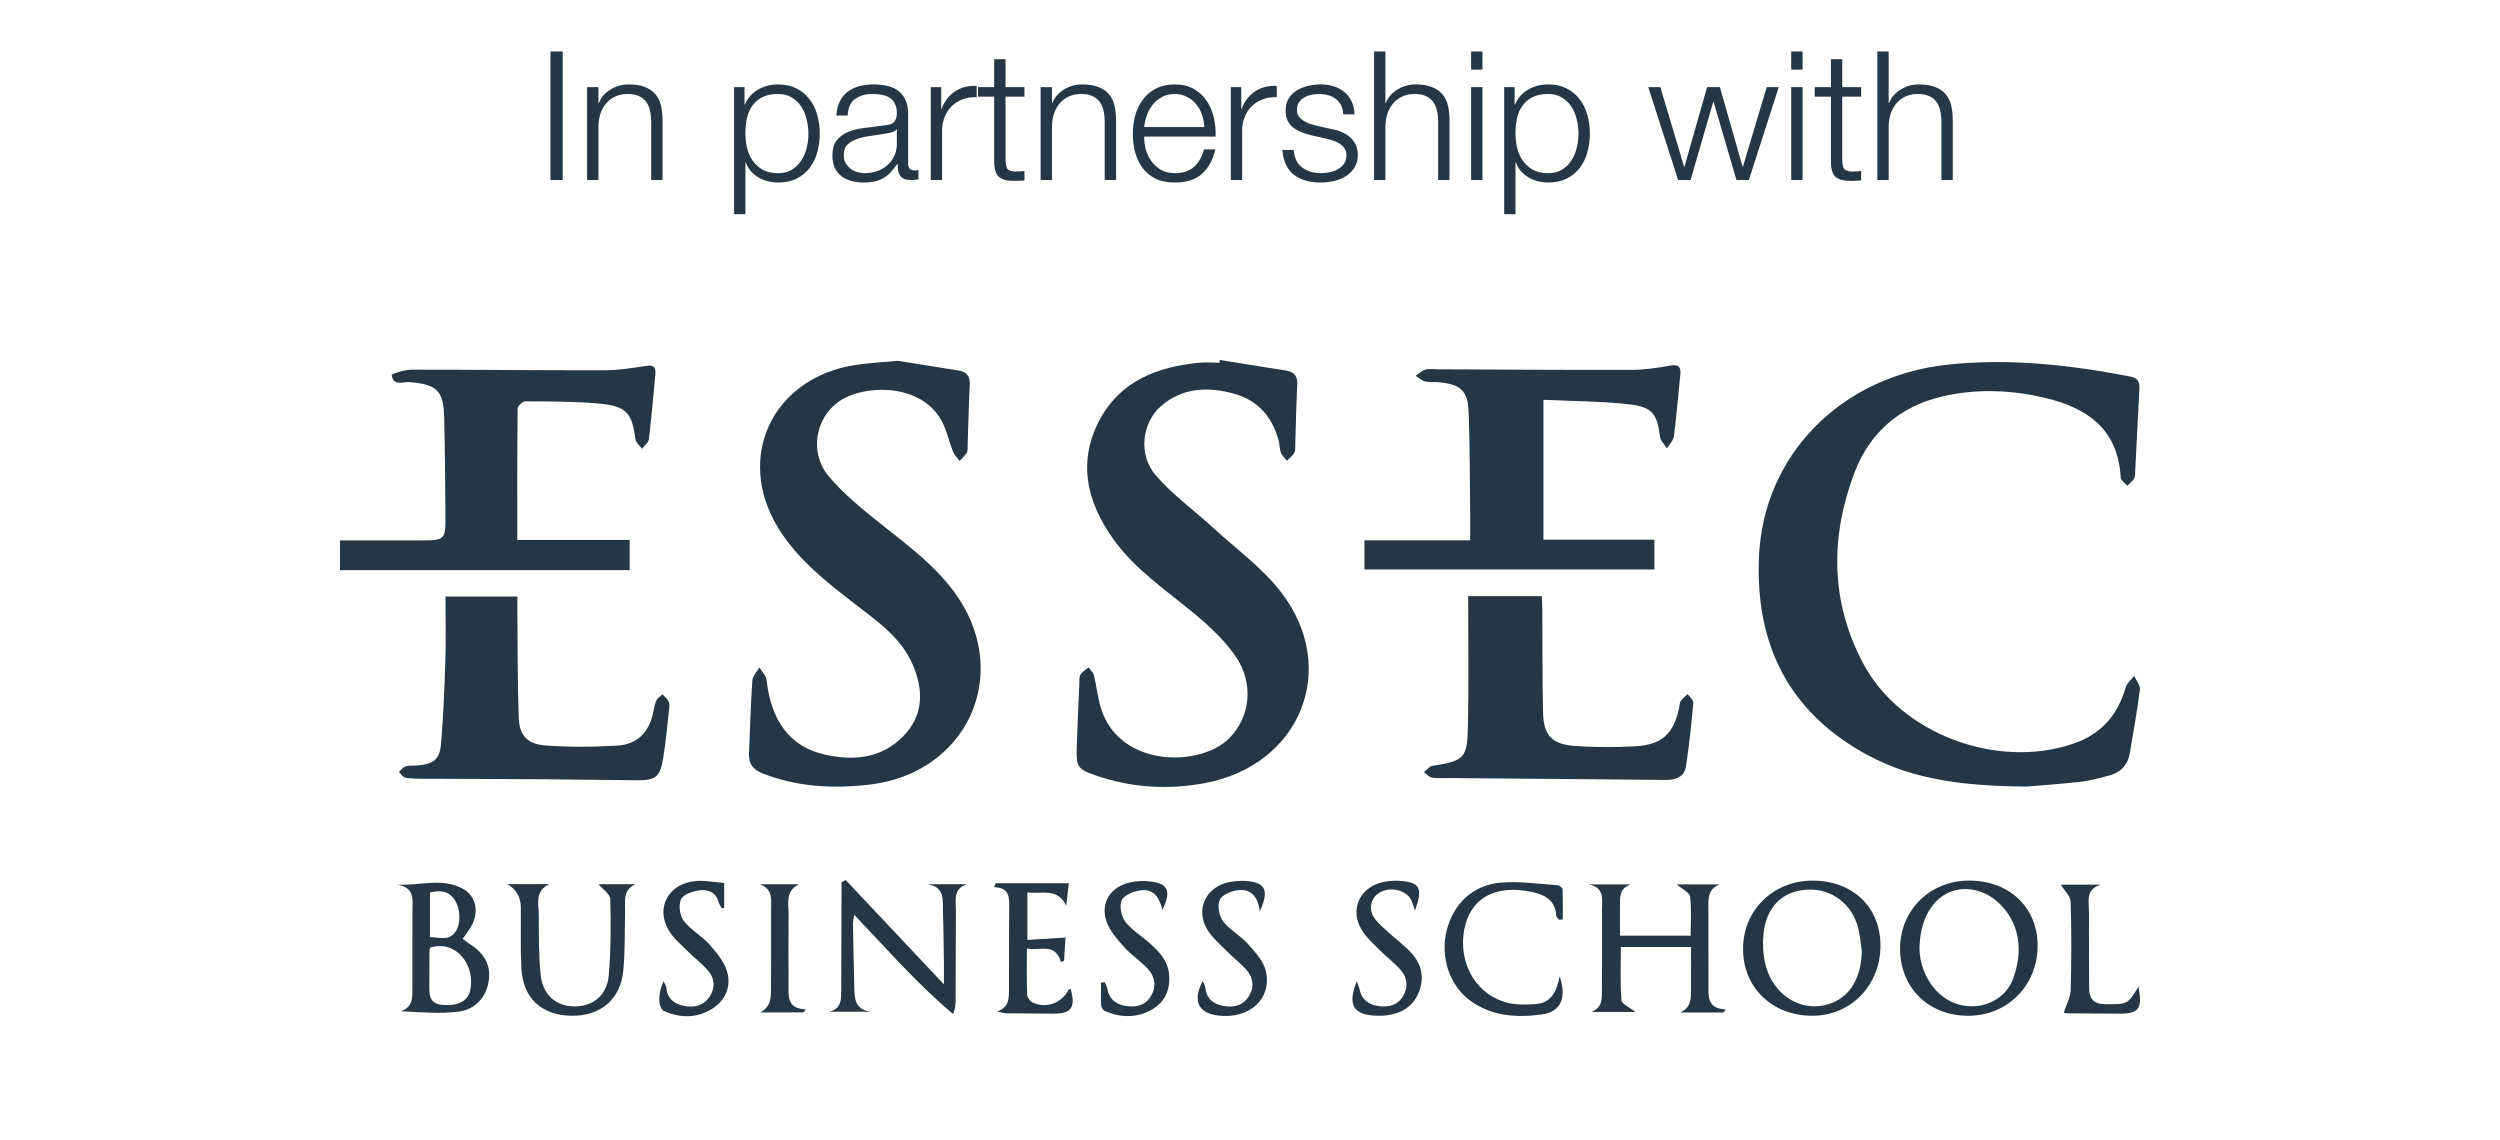 <svg width="125" height="57" viewBox="0 0 125 57" fill="none" xmlns="http://www.w3.org/2000/svg">
<g clip-path="url(#clip0_2730_134)">
<path d="M101.292 39.329C98.206 39.298 95.686 38.997 93.389 37.759C89.421 35.62 87.768 32.209 87.947 27.87C88.158 22.743 92.05 18.814 97.362 18.235C100.456 17.899 103.491 18.245 106.517 18.828C106.859 18.894 106.99 19.069 106.972 19.408C106.897 20.776 106.834 22.144 106.763 23.514C106.756 23.652 106.767 23.81 106.704 23.923C106.626 24.064 106.48 24.169 106.363 24.289C106.249 24.15 106.043 24.016 106.034 23.872C105.902 21.444 104.347 20.369 102.16 19.872C100.479 19.489 98.787 19.432 97.112 19.823C94.992 20.319 93.486 21.634 92.735 23.603C91.506 26.827 91.51 30.079 93.164 33.181C95.039 36.7 99.854 38.488 103.669 37.183C105.068 36.704 105.895 35.74 106.288 34.36C106.347 34.15 106.566 33.983 106.711 33.796C106.812 34.025 107.022 34.267 106.995 34.481C106.862 35.544 106.666 36.599 106.489 37.657C106.381 38.304 105.974 38.667 105.34 38.809C104.907 38.905 104.479 39.041 104.039 39.089C102.956 39.207 101.867 39.283 101.291 39.332L101.292 39.329Z" fill="#253645"/>
<path d="M44.892 18.041C45.751 18.178 46.845 18.352 47.937 18.528C48.343 18.594 48.508 18.82 48.488 19.236C48.437 20.227 48.417 21.221 48.383 22.215C48.379 22.353 48.401 22.513 48.342 22.625C48.258 22.782 48.107 22.905 47.984 23.043C47.875 22.899 47.729 22.769 47.664 22.61C47.426 22.029 47.314 21.374 46.976 20.861C45.812 19.1 43.105 19.273 41.963 20.061C40.769 20.886 40.446 22.632 41.438 23.814C42.186 24.707 43.124 25.461 44.044 26.197C45.441 27.314 46.893 28.37 47.902 29.871C50.571 33.842 48.29 38.668 43.483 39.23C41.654 39.443 39.856 39.351 38.119 38.666C37.63 38.472 37.426 38.168 37.45 37.667C37.506 36.456 37.533 35.244 37.615 34.034C37.631 33.807 37.847 33.592 37.971 33.371C38.094 33.581 38.304 33.782 38.329 34.002C38.553 36.031 39.486 37.32 41.19 37.717C42.652 38.058 44.076 37.941 45.18 36.792C46.191 35.74 46.178 34.491 45.637 33.233C45.062 31.893 43.885 31.078 42.772 30.219C41.322 29.1 39.881 27.98 38.909 26.395C36.744 22.861 38.622 18.887 42.772 18.247C43.389 18.151 44.016 18.123 44.893 18.039L44.892 18.041Z" fill="#253645"/>
<path d="M60.989 18C62.102 18.178 63.214 18.354 64.327 18.532C64.741 18.599 64.884 18.84 64.863 19.248C64.814 20.22 64.796 21.194 64.764 22.167C64.759 22.326 64.781 22.505 64.714 22.636C64.636 22.79 64.476 22.903 64.351 23.033C64.247 22.905 64.106 22.792 64.049 22.646C63.977 22.465 63.988 22.255 63.94 22.063C63.636 20.873 62.91 20.018 61.708 19.687C60.416 19.33 59.126 19.367 58.05 20.306C57.089 21.146 56.897 22.737 57.796 23.775C58.637 24.746 59.711 25.52 60.667 26.397C61.816 27.452 63.121 28.395 64.056 29.611C67.003 33.443 65.008 38.292 60.201 39.163C58.363 39.496 56.535 39.384 54.76 38.763C53.905 38.464 53.81 38.337 53.834 37.467C53.866 36.355 53.922 35.243 53.969 34.131C53.975 33.993 53.956 33.827 54.026 33.724C54.123 33.581 54.293 33.487 54.432 33.371C54.525 33.506 54.663 33.63 54.7 33.778C54.837 34.335 54.886 34.917 55.063 35.46C56.029 38.405 60.023 38.349 61.455 36.92C62.504 35.873 62.726 34.174 61.773 32.806C61.223 32.017 60.492 31.324 59.745 30.704C58.325 29.526 56.768 28.494 55.68 26.977C54.299 25.05 53.843 22.979 55.073 20.83C56.106 19.025 57.888 18.355 59.883 18.142C60.242 18.104 60.61 18.136 60.974 18.136C60.98 18.089 60.986 18.044 60.992 17.998L60.989 18Z" fill="#253645"/>
<path d="M68.222 28.473V27.016H73.509C73.509 26.49 73.513 26.06 73.509 25.628C73.488 23.94 73.496 22.25 73.43 20.564C73.388 19.532 73.022 19.222 71.965 19.113C71.725 19.088 71.472 19.124 71.242 19.069C71.075 19.029 70.933 18.885 70.78 18.789C70.942 18.681 71.093 18.532 71.272 18.48C71.458 18.426 71.673 18.464 71.875 18.465C75.109 18.478 78.342 18.502 81.576 18.494C82.216 18.493 82.862 18.394 83.494 18.282C83.922 18.206 84.057 18.333 84.016 18.734C83.909 19.761 83.828 20.79 83.695 21.814C83.668 22.026 83.469 22.217 83.347 22.418C83.227 22.225 83.023 22.042 82.999 21.838C82.861 20.701 82.626 20.345 81.451 20.215C80.053 20.061 78.638 20.06 77.171 19.989V26.983H82.72V28.472H68.223L68.222 28.473Z" fill="#253645"/>
<path d="M31.483 28.508H17V27.02C18.325 27.02 19.632 27.02 20.939 27.02C22.275 27.02 22.282 27.02 22.272 25.715C22.26 24.085 22.248 22.456 22.207 20.827C22.174 19.527 21.831 19.219 20.491 19.108C20.157 19.081 19.653 19.323 19.586 18.749C19.58 18.693 20.222 18.486 20.563 18.484C23.776 18.481 26.99 18.52 30.203 18.514C30.905 18.513 31.61 18.404 32.305 18.295C32.681 18.235 32.799 18.359 32.769 18.691C32.669 19.779 32.577 20.867 32.446 21.951C32.425 22.124 32.221 22.277 32.102 22.439C31.988 22.283 31.796 22.137 31.774 21.969C31.596 20.626 31.326 20.3 29.907 20.175C28.701 20.067 27.485 20.075 26.273 20.066C26.137 20.066 25.882 20.298 25.881 20.424C25.857 22.587 25.864 24.751 25.864 26.996H31.483V28.506V28.508Z" fill="#253645"/>
<path d="M73.408 29.807H77.088C77.099 30.03 77.115 30.238 77.117 30.448C77.128 32.176 77.112 33.903 77.152 35.629C77.177 36.77 77.598 37.22 78.763 37.3C79.767 37.369 80.781 37.373 81.786 37.312C83.112 37.23 83.68 36.683 83.956 35.393C83.98 35.276 83.978 35.142 84.041 35.05C84.13 34.917 84.267 34.817 84.385 34.703C84.485 34.849 84.679 35.004 84.667 35.142C84.57 36.207 84.459 37.272 84.297 38.329C84.218 38.844 83.787 39.002 83.294 38.997C81.86 38.984 80.427 38.968 78.993 38.957C76.833 38.939 74.672 38.922 72.512 38.904C72.208 38.902 71.901 38.927 71.605 38.883C71.458 38.86 71.332 38.706 71.196 38.612C71.335 38.502 71.461 38.318 71.614 38.294C73.212 38.04 73.365 37.931 73.397 36.308C73.441 34.167 73.408 32.024 73.408 29.807Z" fill="#253645"/>
<path d="M22.274 29.827H25.868C25.868 30.117 25.866 30.369 25.868 30.62C25.886 32.368 25.874 34.116 25.936 35.861C25.968 36.767 26.349 37.204 27.266 37.272C28.467 37.362 29.684 37.353 30.887 37.277C31.825 37.217 32.427 36.642 32.638 35.717C32.691 35.485 32.724 35.244 32.815 35.027C32.867 34.903 33.018 34.818 33.123 34.716C33.231 34.836 33.374 34.942 33.438 35.083C33.491 35.199 33.467 35.357 33.451 35.495C33.362 36.283 33.296 37.077 33.167 37.859C33.002 38.872 32.805 39.021 31.774 39.014C30.279 39.003 28.784 38.973 27.289 38.964C25.249 38.949 23.211 38.948 21.171 38.938C20.869 38.936 20.562 38.938 20.267 38.885C20.145 38.862 20.051 38.697 19.945 38.596C20.057 38.5 20.155 38.356 20.285 38.318C20.473 38.264 20.686 38.292 20.887 38.273C21.684 38.198 21.989 37.971 22.053 37.181C22.167 35.798 22.224 34.409 22.268 33.02C22.301 31.972 22.274 30.922 22.274 29.827Z" fill="#253645"/>
<path d="M86.181 50.623H84.013C84.618 50.348 84.545 49.832 84.55 49.353C84.556 48.702 84.551 48.05 84.551 47.351H81.043C81.043 48.243 81.003 49.13 81.073 50.009C81.089 50.206 81.49 50.372 81.769 50.597H79.577C80.18 50.35 80.09 49.84 80.094 49.383C80.103 48.092 80.103 46.801 80.098 45.511C80.095 44.997 80.257 44.387 79.442 44.219H81.537C80.946 44.428 81.002 44.89 80.999 45.322C80.997 45.796 80.999 46.269 80.999 46.785H84.532C84.532 46.119 84.585 45.465 84.501 44.828C84.473 44.616 84.098 44.448 83.835 44.219H85.98C85.395 44.455 85.417 44.917 85.42 45.378C85.425 46.65 85.416 47.92 85.422 49.192C85.426 49.774 85.324 50.428 86.287 50.476L86.178 50.624L86.181 50.623Z" fill="#253645"/>
<path d="M41.473 50.587C42.084 50.421 42.059 49.959 42.061 49.517C42.067 47.948 42.071 46.378 42.076 44.809C42.076 44.579 42.076 44.347 42.076 44.116L42.283 44C43.883 45.698 45.482 47.397 47.195 49.215C47.195 48.738 47.2 48.394 47.195 48.052C47.183 47.237 47.178 46.423 47.147 45.61C47.125 45.044 47.283 44.355 46.374 44.21H48.341C47.644 44.451 47.797 45.013 47.795 45.501C47.786 47.01 47.787 48.52 47.781 50.029C47.781 50.238 47.755 50.448 47.655 50.702C45.867 49.205 44.359 47.464 42.713 45.743C42.684 45.933 42.646 46.056 42.648 46.178C42.666 47.23 42.686 48.282 42.715 49.334C42.73 49.872 42.71 50.447 43.494 50.586H41.475L41.473 50.587Z" fill="#253645"/>
<path d="M98.373 50.789C96.397 50.773 94.988 49.357 95.004 47.406C95.02 45.478 96.523 44.018 98.482 44.029C100.488 44.041 101.888 45.388 101.881 47.298C101.872 49.295 100.354 50.807 98.373 50.789ZM95.975 47.459C95.986 48.056 96.199 48.886 96.845 49.563C98.03 50.807 100.121 50.452 100.672 48.892C101.028 47.882 101.06 46.828 100.524 45.885C100.247 45.398 99.769 44.912 99.262 44.683C97.558 43.912 95.983 45.136 95.976 47.459H95.975Z" fill="#253645"/>
<path d="M94.024 47.307C94.01 49.294 92.517 50.804 90.581 50.788C88.595 50.773 87.159 49.377 87.153 47.456C87.148 45.507 88.664 44.022 90.65 44.031C92.66 44.041 94.036 45.378 94.023 47.307H94.024ZM93.09 47.542C93.034 47.17 93.006 46.792 92.916 46.427C92.613 45.196 91.58 44.419 90.365 44.483C89.128 44.548 88.316 45.334 88.177 46.682C88.128 47.168 88.147 47.682 88.256 48.157C88.637 49.826 90.182 50.718 91.612 50.142C92.552 49.762 93.068 48.838 93.091 47.542H93.09Z" fill="#253645"/>
<path d="M19.892 44.235C21.015 44.284 22.12 43.872 23.152 44.443C23.796 44.8 23.959 45.578 23.586 46.274C23.464 46.5 23.297 46.703 23.133 46.942C23.242 47.021 23.346 47.108 23.461 47.18C24.147 47.608 24.561 48.197 24.44 49.017C24.314 49.871 23.768 50.479 22.916 50.584C21.98 50.699 21.019 50.611 20.039 50.56C20.609 50.374 20.62 49.939 20.619 49.494C20.617 48.183 20.622 46.871 20.62 45.56C20.62 45.022 20.772 44.399 19.891 44.238L19.892 44.235ZM21.518 47.378C21.503 47.428 21.475 47.483 21.474 47.539C21.469 48.133 21.473 48.727 21.466 49.32C21.46 49.786 21.5 50.191 22.125 50.245C22.832 50.308 23.374 50.084 23.499 49.561C23.809 48.271 22.803 46.974 21.517 47.378H21.518ZM21.5 46.856C21.977 46.861 22.452 47.07 22.785 46.575C23.064 46.157 23.024 45.385 22.696 44.941C22.387 44.519 21.972 44.519 21.5 44.622V46.856Z" fill="#253645"/>
<path d="M25.371 44.208H27.469C26.736 44.544 26.932 45.18 26.938 45.731C26.947 46.742 26.928 47.758 27.036 48.76C27.143 49.755 27.817 50.313 28.708 50.321C29.645 50.329 30.354 49.771 30.438 48.763C30.545 47.502 30.546 46.228 30.514 44.961C30.508 44.71 30.141 44.469 29.93 44.21H31.772C31.118 44.509 31.266 45.068 31.254 45.57C31.23 46.562 31.259 47.559 31.163 48.543C31.024 49.984 29.999 50.822 28.543 50.788C27.064 50.755 26.144 49.897 26.068 48.407C26.017 47.397 26.049 46.383 26.042 45.371C26.038 44.857 25.815 44.47 25.372 44.208H25.371Z" fill="#253645"/>
<path d="M77.985 48.822C78.359 49.962 77.998 50.602 77.075 50.725C75.825 50.891 74.609 50.813 73.541 50.055C72.469 49.291 71.991 47.83 72.345 46.482C72.693 45.161 73.663 44.241 75.061 44.129C75.993 44.055 76.943 44.198 77.883 44.262C77.973 44.268 78.126 44.388 78.128 44.46C78.15 44.962 78.139 45.465 78.139 45.969C78.076 45.976 78.014 45.983 77.951 45.989C77.901 45.919 77.813 45.851 77.809 45.779C77.77 45.011 77.243 44.736 76.586 44.596C74.765 44.207 73.506 44.909 73.214 46.476C72.872 48.313 73.975 49.974 75.704 50.198C76.061 50.244 76.43 50.226 76.791 50.203C77.52 50.152 77.826 49.633 77.983 48.824L77.985 48.822Z" fill="#253645"/>
<path d="M53.043 48.101C52.768 47.108 51.995 47.562 51.344 47.423C51.344 48.241 51.329 48.989 51.357 49.736C51.362 49.876 51.512 50.072 51.647 50.133C52.322 50.441 53.101 50.143 53.428 49.488C53.441 49.463 53.495 49.458 53.529 49.443C53.796 50.377 53.575 50.689 52.656 50.683C51.889 50.678 51.122 50.675 50.355 50.665C50.206 50.663 50.057 50.632 49.873 50.564C50.465 50.361 50.448 49.902 50.449 49.451C50.452 48.102 50.447 46.751 50.46 45.402C50.465 44.89 50.495 44.387 49.708 44.358C49.731 44.294 49.755 44.228 49.778 44.164C50.374 44.164 50.97 44.164 51.566 44.164C52.162 44.164 52.77 44.164 53.441 44.164C53.397 44.547 53.356 44.919 53.313 45.29C52.875 44.362 52.078 44.72 51.37 44.618V46.996C51.997 46.956 52.605 46.918 53.276 46.877C53.254 47.221 53.227 47.635 53.202 48.048C53.149 48.065 53.096 48.081 53.044 48.098L53.043 48.101Z" fill="#253645"/>
<path d="M67.838 49.062C67.899 49.237 67.954 49.351 67.978 49.47C68.086 49.995 68.446 50.242 68.95 50.308C69.445 50.372 69.891 50.255 70.155 49.804C70.411 49.367 70.372 48.9 70.053 48.519C69.76 48.171 69.376 47.899 69.054 47.571C68.706 47.217 68.307 46.881 68.065 46.463C67.472 45.431 68.016 44.333 69.19 44.096C69.444 44.045 69.713 44.024 69.972 44.041C70.992 44.111 71.156 44.394 70.752 45.525C70.671 45.302 70.628 45.168 70.575 45.038C70.377 44.55 69.617 44.322 69.064 44.584C68.565 44.819 68.383 45.419 68.714 45.897C68.905 46.17 69.177 46.391 69.425 46.621C69.808 46.973 70.239 47.281 70.583 47.666C71.083 48.226 71.231 48.892 70.942 49.61C70.652 50.333 70.071 50.675 69.316 50.77C69.157 50.791 68.993 50.793 68.832 50.787C67.667 50.748 67.361 50.256 67.837 49.062H67.838Z" fill="#253645"/>
<path d="M36.21 44.147V45.394C36.171 45.402 36.133 45.412 36.094 45.42C36.039 45.315 35.959 45.216 35.931 45.105C35.806 44.622 35.406 44.468 35.004 44.513C34.661 44.553 34.177 44.71 34.057 44.957C33.917 45.242 33.984 45.772 34.182 46.036C34.522 46.488 35.075 46.78 35.457 47.208C35.82 47.614 36.206 48.072 36.353 48.572C36.569 49.307 36.293 50.006 35.607 50.439C34.853 50.912 34.034 50.911 33.228 50.565C32.895 50.422 32.876 49.705 33.176 49.062C33.237 49.197 33.309 49.291 33.318 49.39C33.364 49.939 33.72 50.201 34.214 50.297C34.724 50.396 35.193 50.281 35.489 49.82C35.766 49.388 35.739 48.924 35.412 48.542C35.103 48.181 34.711 47.889 34.373 47.551C34.048 47.227 33.682 46.921 33.449 46.539C32.749 45.389 33.427 44.156 34.812 44.049C35.266 44.015 35.729 44.11 36.212 44.148L36.21 44.147Z" fill="#253645"/>
<path d="M62.989 45.573C62.906 44.824 62.538 44.437 61.914 44.509C61.577 44.548 61.1 44.736 60.989 44.987C60.86 45.277 60.95 45.793 61.151 46.061C61.479 46.496 62.017 46.773 62.388 47.187C62.75 47.591 63.172 48.046 63.289 48.541C63.62 49.939 62.463 50.974 60.905 50.776C59.906 50.65 59.617 50.047 60.133 49.05C60.189 49.185 60.257 49.28 60.267 49.382C60.321 49.919 60.652 50.199 61.155 50.294C61.667 50.392 62.136 50.288 62.432 49.829C62.724 49.377 62.673 48.901 62.331 48.503C62.047 48.172 61.684 47.907 61.378 47.595C61.016 47.226 60.599 46.881 60.345 46.447C59.767 45.457 60.31 44.342 61.442 44.109C61.753 44.045 62.087 44.023 62.401 44.058C63.284 44.157 63.455 44.524 62.991 45.572L62.989 45.573Z" fill="#253645"/>
<path d="M58.12 45.495C57.982 44.889 57.682 44.445 57.078 44.511C56.723 44.549 56.236 44.73 56.096 44.995C55.954 45.263 56.055 45.79 56.251 46.062C56.546 46.471 57.017 46.756 57.413 47.095C57.923 47.533 58.388 48.009 58.454 48.714C58.525 49.467 58.261 50.102 57.582 50.485C56.834 50.909 56.035 50.891 55.251 50.554C55.162 50.516 55.065 50.379 55.058 50.284C55.037 49.9 55.05 49.514 55.05 49.129L55.234 49.106C55.279 49.214 55.348 49.317 55.367 49.429C55.459 49.991 55.836 50.244 56.364 50.31C56.86 50.372 57.3 50.242 57.558 49.786C57.825 49.316 57.754 48.838 57.404 48.456C57.041 48.06 56.569 47.759 56.212 47.36C55.863 46.967 55.482 46.538 55.321 46.058C55.004 45.117 55.551 44.311 56.546 44.111C56.875 44.046 57.23 44.034 57.564 44.078C58.41 44.188 58.569 44.565 58.121 45.495H58.12Z" fill="#253645"/>
<path d="M106.926 49.334C107.133 50.441 106.939 50.691 105.955 50.683C105.106 50.677 104.256 50.676 103.408 50.668C103.281 50.667 103.154 50.631 103.188 50.636C103.317 50.231 103.524 49.865 103.534 49.494C103.574 48.024 103.579 46.552 103.531 45.082C103.521 44.8 103.217 44.526 103.039 44.233H105.045C104.25 44.462 104.454 45.103 104.45 45.634C104.441 46.886 104.462 48.139 104.456 49.39C104.454 49.962 104.701 50.21 105.297 50.211C106.371 50.212 106.371 50.234 106.926 49.334Z" fill="#253645"/>
<path d="M40.167 50.62H38.008C38.582 50.327 38.547 49.821 38.55 49.341C38.559 48.05 38.556 46.761 38.555 45.47C38.555 44.987 38.662 44.448 37.982 44.212H39.956C39.243 44.551 39.435 45.183 39.43 45.733C39.418 46.884 39.423 48.035 39.429 49.187C39.431 49.766 39.306 50.424 40.288 50.471C40.248 50.521 40.209 50.571 40.169 50.621L40.167 50.62Z" fill="#253645"/>
</g>
<path d="M27.523 2.574H28.135V9H27.523V2.574ZM29.356 4.356H29.923V5.157H29.941C30.049 4.875 30.241 4.65 30.517 4.482C30.793 4.308 31.096 4.221 31.426 4.221C31.75 4.221 32.02 4.263 32.236 4.347C32.458 4.431 32.635 4.551 32.767 4.707C32.899 4.857 32.992 5.043 33.046 5.265C33.1 5.487 33.127 5.736 33.127 6.012V9H32.56V6.102C32.56 5.904 32.542 5.721 32.506 5.553C32.47 5.379 32.407 5.229 32.317 5.103C32.227 4.977 32.104 4.878 31.948 4.806C31.798 4.734 31.609 4.698 31.381 4.698C31.153 4.698 30.949 4.74 30.769 4.824C30.595 4.902 30.445 5.013 30.319 5.157C30.199 5.295 30.103 5.463 30.031 5.661C29.965 5.853 29.929 6.063 29.923 6.291V9H29.356V4.356ZM36.704 4.356H37.226V5.238H37.244C37.376 4.914 37.589 4.665 37.883 4.491C38.183 4.311 38.522 4.221 38.9 4.221C39.254 4.221 39.56 4.287 39.818 4.419C40.082 4.551 40.301 4.731 40.475 4.959C40.649 5.181 40.778 5.442 40.862 5.742C40.946 6.036 40.988 6.348 40.988 6.678C40.988 7.008 40.946 7.323 40.862 7.623C40.778 7.917 40.649 8.178 40.475 8.406C40.301 8.628 40.082 8.805 39.818 8.937C39.56 9.063 39.254 9.126 38.9 9.126C38.732 9.126 38.564 9.105 38.396 9.063C38.228 9.021 38.072 8.958 37.928 8.874C37.784 8.79 37.655 8.685 37.541 8.559C37.433 8.433 37.349 8.286 37.289 8.118H37.271V10.71H36.704V4.356ZM40.421 6.678C40.421 6.438 40.391 6.201 40.331 5.967C40.277 5.727 40.187 5.514 40.061 5.328C39.941 5.142 39.785 4.992 39.593 4.878C39.401 4.758 39.17 4.698 38.9 4.698C38.588 4.698 38.327 4.752 38.117 4.86C37.907 4.968 37.739 5.112 37.613 5.292C37.487 5.472 37.397 5.682 37.343 5.922C37.295 6.162 37.271 6.414 37.271 6.678C37.271 6.918 37.298 7.158 37.352 7.398C37.412 7.632 37.505 7.842 37.631 8.028C37.763 8.214 37.931 8.367 38.135 8.487C38.345 8.601 38.6 8.658 38.9 8.658C39.17 8.658 39.401 8.601 39.593 8.487C39.785 8.367 39.941 8.214 40.061 8.028C40.187 7.842 40.277 7.632 40.331 7.398C40.391 7.158 40.421 6.918 40.421 6.678ZM41.818 5.778C41.836 5.508 41.892 5.274 41.989 5.076C42.084 4.878 42.214 4.716 42.376 4.59C42.544 4.464 42.739 4.371 42.961 4.311C43.182 4.251 43.428 4.221 43.699 4.221C43.903 4.221 44.106 4.242 44.31 4.284C44.514 4.32 44.697 4.392 44.859 4.5C45.022 4.608 45.154 4.761 45.255 4.959C45.358 5.151 45.408 5.403 45.408 5.715V8.181C45.408 8.409 45.52 8.523 45.742 8.523C45.807 8.523 45.867 8.511 45.922 8.487V8.964C45.855 8.976 45.795 8.985 45.742 8.991C45.694 8.997 45.63 9 45.553 9C45.408 9 45.291 8.982 45.202 8.946C45.117 8.904 45.051 8.847 45.004 8.775C44.956 8.703 44.922 8.619 44.904 8.523C44.892 8.421 44.886 8.31 44.886 8.19H44.868C44.767 8.34 44.661 8.475 44.553 8.595C44.452 8.709 44.334 8.805 44.203 8.883C44.077 8.961 43.929 9.021 43.761 9.063C43.599 9.105 43.404 9.126 43.176 9.126C42.961 9.126 42.757 9.099 42.565 9.045C42.379 8.997 42.214 8.919 42.069 8.811C41.931 8.697 41.821 8.556 41.736 8.388C41.658 8.214 41.62 8.01 41.62 7.776C41.62 7.452 41.691 7.2 41.836 7.02C41.98 6.834 42.169 6.693 42.403 6.597C42.642 6.501 42.91 6.435 43.203 6.399C43.504 6.357 43.806 6.318 44.112 6.282C44.233 6.27 44.337 6.255 44.428 6.237C44.517 6.219 44.593 6.189 44.653 6.147C44.712 6.099 44.758 6.036 44.788 5.958C44.824 5.88 44.842 5.778 44.842 5.652C44.842 5.46 44.809 5.304 44.742 5.184C44.682 5.058 44.596 4.959 44.481 4.887C44.373 4.815 44.245 4.767 44.094 4.743C43.95 4.713 43.794 4.698 43.627 4.698C43.267 4.698 42.972 4.785 42.745 4.959C42.517 5.127 42.397 5.4 42.385 5.778H41.818ZM44.842 6.462H44.824C44.788 6.528 44.718 6.576 44.617 6.606C44.514 6.636 44.425 6.657 44.346 6.669C44.106 6.711 43.858 6.75 43.599 6.786C43.347 6.816 43.117 6.864 42.907 6.93C42.697 6.996 42.523 7.092 42.385 7.218C42.252 7.338 42.187 7.512 42.187 7.74C42.187 7.884 42.214 8.013 42.267 8.127C42.328 8.235 42.406 8.331 42.502 8.415C42.597 8.493 42.709 8.553 42.834 8.595C42.961 8.637 43.09 8.658 43.221 8.658C43.438 8.658 43.645 8.625 43.843 8.559C44.041 8.493 44.212 8.397 44.355 8.271C44.505 8.145 44.623 7.992 44.706 7.812C44.797 7.632 44.842 7.428 44.842 7.2V6.462ZM46.538 4.356H47.06V5.445H47.078C47.222 5.067 47.444 4.776 47.745 4.572C48.05 4.368 48.413 4.275 48.834 4.293V4.86C48.575 4.848 48.342 4.884 48.132 4.968C47.922 5.046 47.739 5.16 47.583 5.31C47.432 5.46 47.316 5.64 47.231 5.85C47.148 6.054 47.105 6.279 47.105 6.525V9H46.538V4.356ZM50.277 4.356H51.222V4.833H50.277V7.965C50.277 8.151 50.301 8.298 50.349 8.406C50.403 8.508 50.532 8.565 50.736 8.577C50.898 8.577 51.06 8.568 51.222 8.55V9.027C51.138 9.027 51.054 9.03 50.97 9.036C50.886 9.042 50.802 9.045 50.718 9.045C50.34 9.045 50.076 8.973 49.926 8.829C49.776 8.679 49.704 8.406 49.71 8.01V4.833H48.9V4.356H49.71V2.961H50.277V4.356ZM52.032 4.356H52.599V5.157H52.617C52.724 4.875 52.916 4.65 53.193 4.482C53.468 4.308 53.772 4.221 54.102 4.221C54.425 4.221 54.696 4.263 54.911 4.347C55.133 4.431 55.31 4.551 55.443 4.707C55.575 4.857 55.667 5.043 55.721 5.265C55.776 5.487 55.803 5.736 55.803 6.012V9H55.236V6.102C55.236 5.904 55.218 5.721 55.181 5.553C55.145 5.379 55.083 5.229 54.992 5.103C54.903 4.977 54.779 4.878 54.623 4.806C54.474 4.734 54.285 4.698 54.056 4.698C53.828 4.698 53.624 4.74 53.444 4.824C53.27 4.902 53.12 5.013 52.995 5.157C52.874 5.295 52.779 5.463 52.706 5.661C52.641 5.853 52.605 6.063 52.599 6.291V9H52.032V4.356ZM60.214 6.354C60.208 6.138 60.169 5.931 60.096 5.733C60.031 5.535 59.934 5.361 59.809 5.211C59.682 5.055 59.529 4.932 59.349 4.842C59.169 4.746 58.965 4.698 58.737 4.698C58.504 4.698 58.297 4.746 58.117 4.842C57.937 4.932 57.783 5.055 57.657 5.211C57.532 5.361 57.429 5.538 57.352 5.742C57.279 5.94 57.231 6.144 57.208 6.354H60.214ZM57.208 6.831C57.208 7.035 57.234 7.248 57.288 7.47C57.349 7.686 57.441 7.881 57.568 8.055C57.694 8.229 57.852 8.373 58.044 8.487C58.236 8.601 58.468 8.658 58.737 8.658C59.151 8.658 59.475 8.55 59.709 8.334C59.944 8.118 60.105 7.83 60.196 7.47H60.763C60.642 7.998 60.42 8.406 60.096 8.694C59.779 8.982 59.325 9.126 58.737 9.126C58.371 9.126 58.053 9.063 57.783 8.937C57.52 8.805 57.303 8.628 57.136 8.406C56.968 8.178 56.842 7.917 56.758 7.623C56.679 7.323 56.641 7.008 56.641 6.678C56.641 6.372 56.679 6.072 56.758 5.778C56.842 5.484 56.968 5.223 57.136 4.995C57.303 4.761 57.52 4.575 57.783 4.437C58.053 4.293 58.371 4.221 58.737 4.221C59.109 4.221 59.428 4.296 59.691 4.446C59.956 4.596 60.169 4.794 60.331 5.04C60.498 5.28 60.618 5.559 60.691 5.877C60.763 6.189 60.792 6.507 60.781 6.831H57.208ZM61.541 4.356H62.063V5.445H62.081C62.225 5.067 62.447 4.776 62.748 4.572C63.053 4.368 63.416 4.275 63.837 4.293V4.86C63.578 4.848 63.344 4.884 63.135 4.968C62.925 5.046 62.742 5.16 62.586 5.31C62.435 5.46 62.319 5.64 62.234 5.85C62.151 6.054 62.108 6.279 62.108 6.525V9H61.541V4.356ZM67.161 5.715C67.155 5.541 67.119 5.391 67.053 5.265C66.987 5.133 66.897 5.025 66.783 4.941C66.675 4.857 66.549 4.797 66.405 4.761C66.261 4.719 66.108 4.698 65.946 4.698C65.82 4.698 65.691 4.713 65.559 4.743C65.433 4.767 65.316 4.812 65.208 4.878C65.1 4.938 65.013 5.019 64.947 5.121C64.881 5.223 64.848 5.349 64.848 5.499C64.848 5.625 64.878 5.733 64.938 5.823C65.004 5.907 65.085 5.979 65.181 6.039C65.277 6.099 65.382 6.15 65.496 6.192C65.61 6.228 65.715 6.258 65.811 6.282L66.567 6.453C66.729 6.477 66.888 6.522 67.044 6.588C67.206 6.648 67.347 6.729 67.467 6.831C67.593 6.933 67.695 7.059 67.773 7.209C67.851 7.359 67.89 7.536 67.89 7.74C67.89 7.992 67.833 8.208 67.719 8.388C67.605 8.562 67.458 8.706 67.278 8.82C67.104 8.928 66.906 9.006 66.684 9.054C66.462 9.102 66.243 9.126 66.027 9.126C65.481 9.126 65.037 8.997 64.695 8.739C64.359 8.481 64.167 8.067 64.119 7.497H64.686C64.71 7.881 64.848 8.172 65.1 8.37C65.358 8.562 65.676 8.658 66.054 8.658C66.192 8.658 66.333 8.643 66.477 8.613C66.627 8.583 66.765 8.532 66.891 8.46C67.017 8.388 67.119 8.298 67.197 8.19C67.281 8.076 67.323 7.938 67.323 7.776C67.323 7.638 67.293 7.524 67.233 7.434C67.179 7.338 67.104 7.26 67.008 7.2C66.912 7.134 66.801 7.08 66.675 7.038C66.555 6.996 66.432 6.96 66.306 6.93L65.577 6.768C65.391 6.72 65.22 6.666 65.064 6.606C64.908 6.54 64.77 6.462 64.65 6.372C64.536 6.276 64.446 6.162 64.38 6.03C64.314 5.892 64.281 5.724 64.281 5.526C64.281 5.292 64.332 5.091 64.434 4.923C64.542 4.755 64.68 4.62 64.848 4.518C65.016 4.416 65.202 4.341 65.406 4.293C65.616 4.245 65.823 4.221 66.027 4.221C66.261 4.221 66.477 4.251 66.675 4.311C66.879 4.371 67.056 4.464 67.206 4.59C67.362 4.716 67.485 4.872 67.575 5.058C67.665 5.244 67.716 5.463 67.728 5.715H67.161ZM68.704 2.574H69.271V5.157H69.289C69.397 4.875 69.589 4.65 69.865 4.482C70.141 4.308 70.444 4.221 70.774 4.221C71.098 4.221 71.368 4.263 71.584 4.347C71.806 4.431 71.983 4.551 72.115 4.707C72.247 4.857 72.34 5.043 72.394 5.265C72.448 5.487 72.475 5.736 72.475 6.012V9H71.908V6.102C71.908 5.904 71.89 5.721 71.854 5.553C71.818 5.379 71.755 5.229 71.665 5.103C71.575 4.977 71.452 4.878 71.296 4.806C71.146 4.734 70.957 4.698 70.729 4.698C70.501 4.698 70.297 4.74 70.117 4.824C69.943 4.902 69.793 5.013 69.667 5.157C69.547 5.295 69.451 5.463 69.379 5.661C69.313 5.853 69.277 6.063 69.271 6.291V9H68.704V2.574ZM73.556 2.574H74.123V3.483H73.556V2.574ZM73.556 4.356H74.123V9H73.556V4.356ZM75.209 4.356H75.731V5.238H75.749C75.88 4.914 76.094 4.665 76.388 4.491C76.688 4.311 77.026 4.221 77.404 4.221C77.758 4.221 78.064 4.287 78.323 4.419C78.587 4.551 78.805 4.731 78.98 4.959C79.153 5.181 79.282 5.442 79.367 5.742C79.451 6.036 79.493 6.348 79.493 6.678C79.493 7.008 79.451 7.323 79.367 7.623C79.282 7.917 79.153 8.178 78.98 8.406C78.805 8.628 78.587 8.805 78.323 8.937C78.064 9.063 77.758 9.126 77.404 9.126C77.237 9.126 77.069 9.105 76.9 9.063C76.733 9.021 76.576 8.958 76.433 8.874C76.288 8.79 76.159 8.685 76.046 8.559C75.938 8.433 75.853 8.286 75.793 8.118H75.775V10.71H75.209V4.356ZM78.925 6.678C78.925 6.438 78.895 6.201 78.835 5.967C78.781 5.727 78.692 5.514 78.566 5.328C78.445 5.142 78.29 4.992 78.097 4.878C77.906 4.758 77.674 4.698 77.404 4.698C77.093 4.698 76.832 4.752 76.621 4.86C76.412 4.968 76.243 5.112 76.118 5.292C75.992 5.472 75.901 5.682 75.847 5.922C75.799 6.162 75.775 6.414 75.775 6.678C75.775 6.918 75.802 7.158 75.856 7.398C75.916 7.632 76.01 7.842 76.135 8.028C76.267 8.214 76.436 8.367 76.639 8.487C76.85 8.601 77.105 8.658 77.404 8.658C77.674 8.658 77.906 8.601 78.097 8.487C78.29 8.367 78.445 8.214 78.566 8.028C78.692 7.842 78.781 7.632 78.835 7.398C78.895 7.158 78.925 6.918 78.925 6.678ZM82.413 4.356H83.016L84.204 8.334H84.222L85.356 4.356H85.995L87.129 8.334H87.147L88.335 4.356H88.938L87.444 9H86.823L85.68 5.094H85.662L84.528 9H83.907L82.413 4.356ZM89.561 2.574H90.128V3.483H89.561V2.574ZM89.561 4.356H90.128V9H89.561V4.356ZM92.113 4.356H93.058V4.833H92.113V7.965C92.113 8.151 92.137 8.298 92.185 8.406C92.239 8.508 92.368 8.565 92.572 8.577C92.734 8.577 92.896 8.568 93.058 8.55V9.027C92.974 9.027 92.89 9.03 92.806 9.036C92.722 9.042 92.638 9.045 92.554 9.045C92.176 9.045 91.912 8.973 91.762 8.829C91.612 8.679 91.54 8.406 91.546 8.01V4.833H90.736V4.356H91.546V2.961H92.113V4.356ZM93.867 2.574H94.434V5.157H94.452C94.56 4.875 94.752 4.65 95.028 4.482C95.304 4.308 95.607 4.221 95.937 4.221C96.261 4.221 96.531 4.263 96.747 4.347C96.969 4.431 97.146 4.551 97.278 4.707C97.41 4.857 97.503 5.043 97.557 5.265C97.611 5.487 97.638 5.736 97.638 6.012V9H97.071V6.102C97.071 5.904 97.053 5.721 97.017 5.553C96.981 5.379 96.918 5.229 96.828 5.103C96.738 4.977 96.615 4.878 96.459 4.806C96.309 4.734 96.12 4.698 95.892 4.698C95.664 4.698 95.46 4.74 95.28 4.824C95.106 4.902 94.956 5.013 94.83 5.157C94.71 5.295 94.614 5.463 94.542 5.661C94.476 5.853 94.44 6.063 94.434 6.291V9H93.867V2.574Z" fill="#253645"/>
<defs>
<clipPath id="clip0_2730_134">
<rect width="90" height="39" fill="white" transform="translate(17 18)"/>
</clipPath>
</defs>
</svg>
